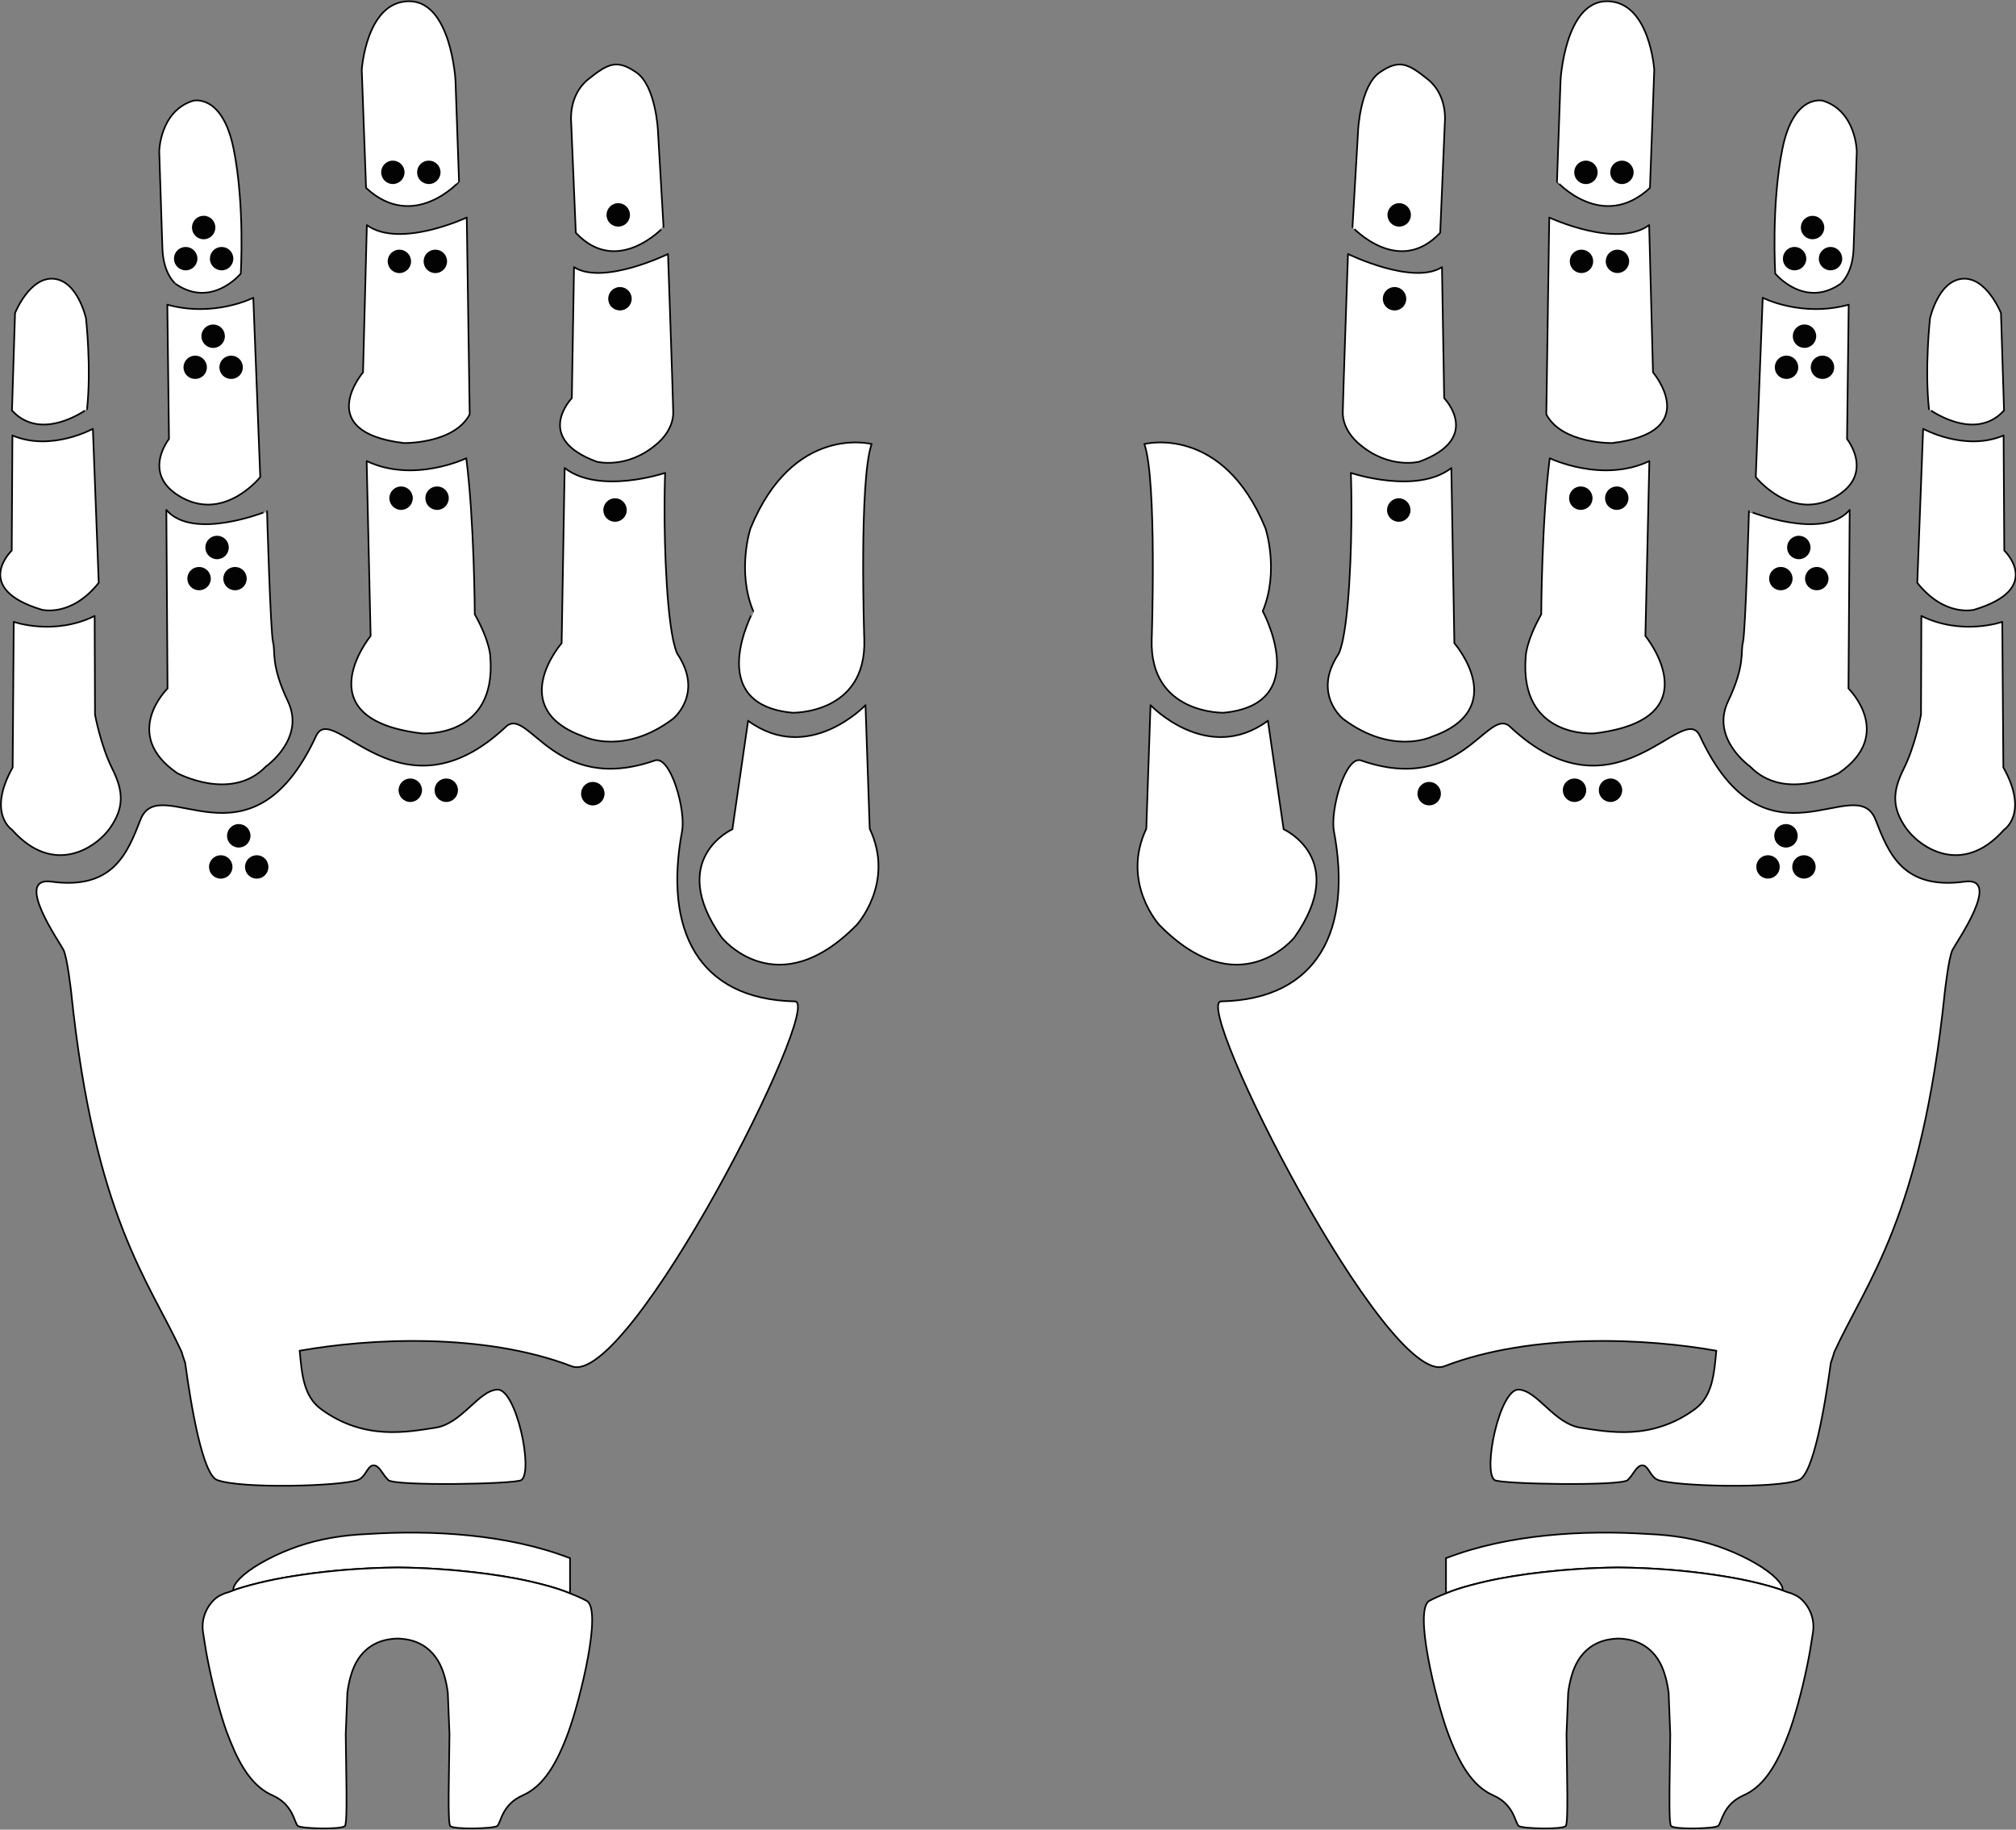 <?xml version="1.0" encoding="utf-8"?>
<!-- Generator: Adobe Illustrator 16.0.0, SVG Export Plug-In . SVG Version: 6.00 Build 0)  -->
<!DOCTYPE svg PUBLIC "-//W3C//DTD SVG 1.1//EN" "http://www.w3.org/Graphics/SVG/1.1/DTD/svg11.dtd">
<svg version="1.1" id="레이어_1" xmlns="http://www.w3.org/2000/svg" xmlns:xlink="http://www.w3.org/1999/xlink" x="0px"
	 y="0px" width="121.271px" height="110.047px" viewBox="0 0 121.271 110.047" enable-background="new 0 0 121.271 110.047"
	 xml:space="preserve">
<rect x="0" y="0" width="121.271" height="110.047" fill="#808080" stroke="none"/>
<g>
	<g>
		<g>
			<g>
				
					<path fill="#FFFFFF" stroke="#030303" stroke-width="0.1" stroke-linecap="round" stroke-linejoin="round" stroke-miterlimit="10" d="
					M0.721,24.689l0.184-5.859c0,0,0.871-2.191,2.326-2.063c1.451,0.129,1.941,2.379,1.941,2.379s0.334,2.969,0.064,5.461
					C5.237,24.607,2.499,26.637,0.721,24.689z"/>
				
					<path fill="#FFFFFF" stroke="#030303" stroke-width="0.1" stroke-linecap="round" stroke-linejoin="round" stroke-miterlimit="10" d="
					M0.827,37.402c0,0,2.422,0.855,4.867-0.357l0.021,5.936c0,0,0.342,1.867,1.047,3.271c0.705,1.406,0.67,2.361-0.119,3.516
					s-3.371,3.012-5.922,0.137c0,0-1.518-0.975,0.041-3.748L0.827,37.402z"/>
				
					<path fill="#FFFFFF" stroke="#030303" stroke-width="0.1" stroke-linecap="round" stroke-linejoin="round" stroke-miterlimit="10" d="
					M0.747,26.191l-0.041,6.924c0,0-2.416,2.285,1.805,3.555c0,0,1.766,0.475,3.428-1.617l-0.352-9.262
					C5.586,25.791,3.073,27.178,0.747,26.191z"/>
				
					<path fill="#FFFFFF" stroke="#030303" stroke-width="0.1" stroke-linecap="round" stroke-linejoin="round" stroke-miterlimit="10" d="
					M10.006,30.668l0.072,10.742c0,0-2.828,2.75,0.582,5.09c0,0,3.255,1.76,5.339-0.402c0,0,2.383-1.67,1.328-3.9
					c-1.057-2.229-0.748-2.984-0.9-3.559c-0.156-0.576-0.363-7.895-0.363-7.895S11.624,32.559,10.006,30.668z"/>
				
					<path fill="#FFFFFF" stroke="#030303" stroke-width="0.1" stroke-linecap="round" stroke-linejoin="round" stroke-miterlimit="10" d="
					M10.165,26.404c0,0-1.748,2.18,0.828,3.551c2.576,1.369,4.662-1.262,4.662-1.262l-0.418-10.785c0,0-2.328,1.199-5.171,0.418
					L10.165,26.404z"/>
				
					<path fill="#FFFFFF" stroke="#030303" stroke-width="0.1" stroke-linecap="round" stroke-linejoin="round" stroke-miterlimit="10" d="
					M9.77,14.941l-0.191-5.83c0,0,0.029-2.42,2.033-3.051c0,0,1.767-0.463,2.445,2.912c0.676,3.373,0.426,7.484,0.426,7.484
					s-1.743,2.113-3.91,0.625C10.573,17.082,9.821,16.512,9.77,14.941z"/>
				
					<path fill="#FFFFFF" stroke="#030303" stroke-width="0.1" stroke-linecap="round" stroke-linejoin="round" stroke-miterlimit="10" d="
					M22.295,38.248c0,0-4.096,5.016,3.086,5.863c0,0,4.498,0.324,4.115-4.584c0,0,0.018-0.869-0.936-2.58
					c0,0-0.027-5.631-0.512-9.387c0,0-3.152,1.521-5.992,0.17L22.295,38.248z"/>
				
					<path fill="#FFFFFF" stroke="#030303" stroke-width="0.1" stroke-linecap="round" stroke-linejoin="round" stroke-miterlimit="10" d="
					M21.838,22.395c0,0-3.063,3.588,2.451,4.252c0,0,3.01,0.063,3.965-1.721l-0.176-11.844c0,0-4.033,1.889-6.01,0.457
					L21.838,22.395z"/>
				
					<path fill="#FFFFFF" stroke="#030303" stroke-width="0.1" stroke-linecap="round" stroke-linejoin="round" stroke-miterlimit="10" d="
					M22.02,11.301l-0.258-7.098c0,0,0.262-4.096,2.82-4.127c2.553-0.033,2.816,4.744,2.816,4.744l0.215,6.107
					C27.613,10.928,24.883,13.961,22.02,11.301z"/>
				
					<path fill="#FFFFFF" stroke="#030303" stroke-width="0.1" stroke-linecap="round" stroke-linejoin="round" stroke-miterlimit="10" d="
					M33.785,38.684c0,0-3.445,3.947,1.379,5.635c0,0,2.381,1.125,5.309-1.078c0,0,1.877-1.488,0.293-3.885
					c0,0-0.42-0.531-0.654-4.172c-0.229-3.637-0.102-6.74-0.102-6.74s-3.955,1.326-6.043-0.297L33.785,38.684z"/>
				
					<path fill="#FFFFFF" stroke="#030303" stroke-width="0.1" stroke-linecap="round" stroke-linejoin="round" stroke-miterlimit="10" d="
					M34.398,23.947c0,0-2.35,2.41,1.496,3.82c0,0,1.799,0.475,3.572-1.029c0,0,1.057-0.789,1.031-1.959
					c-0.023-1.17-0.313-9.502-0.313-9.502s-3.91,1.906-5.654,0.789L34.398,23.947z"/>
				
					<path fill="#FFFFFF" stroke="#030303" stroke-width="0.1" stroke-linecap="round" stroke-linejoin="round" stroke-miterlimit="10" d="
					M34.637,14l-0.279-6.664c0,0-0.184-1.598,1.031-2.57c1.211-0.977,1.748-1.201,2.898-0.402c1.148,0.799,1.285,3.416,1.285,3.416
					l0.342,5.881C39.914,13.66,37.146,16.678,34.637,14z"/>
				
					<path fill="#FFFFFF" stroke="#030303" stroke-width="0.1" stroke-linecap="round" stroke-linejoin="round" stroke-miterlimit="10" d="
					M44.057,49.875c0,0-3.98,1.779-0.65,6.506c0,0,3.313,4.146,8.123-0.746c0,0,2.328-2.535,0.787-5.791l-0.254-7.432
					c0,0-3.424,3.607-7.061,0.938L44.057,49.875z"/>
				
					<path fill="#FFFFFF" stroke="#030303" stroke-width="0.1" stroke-linecap="round" stroke-linejoin="round" stroke-miterlimit="10" d="
					M47.662,42.867c0,0,4.475,0.109,4.328-4.412c0,0-0.324-9.574,0.443-11.748c0,0-4.717-1.23-7.291,5.08
					c0,0-0.836,2.555,0.17,4.973C45.313,36.76,42.262,42.354,47.662,42.867z"/>
			</g>
		</g>
	</g>
	<path fill="#FFFFFF" stroke="#030303" stroke-width="0.1" stroke-miterlimit="10" d="M47.816,60.229
		c-5.832-0.123-7.898-4.301-6.787-10.232c0.24-1.299-0.703-4.585-1.637-4.258c-6.08,2.121-7.602-3.304-8.965-2.024
		c-6.35,5.964-10.398-1.646-11.41,0.545c-3.975,8.579-9.386,2.013-10.568,5.042c-0.775,1.982-1.627,4.236-5.362,3.725
		c-2.281-0.313,0.5,3.641,0.732,4.105c0.232,0.461,0.463,2.543,0.463,2.543c1.405,13.557,4.695,17.39,6.645,21.637
		c0,0.025,0.08,0.275,0.212,0.658c0.362,2.658,1.053,6.727,1.929,7.049c1.451,0.535,7.365,0.375,8.449,0
		c0.49-0.17,0.584-0.885,0.951-0.885c0.365,0,0.525,0.539,0.889,0.885c0.393,0.375,7.652,0.248,8.004,0
		c0.744-0.521-0.307-5.506-1.449-5.441c-1.143,0.063-2.125,2.061-3.744,2.297c-1.621,0.238-4.238,0.793-6.852-1.121
		c-1.063-0.777-1.158-2.121-1.289-3.514c4.199-0.747,11.055-1.101,16.363,0.934C37.844,83.495,49.607,60.267,47.816,60.229z"/>
	<g>
		<path fill="#FFFFFF" stroke="#030303" stroke-width="0.1" stroke-miterlimit="10" d="M14.268,95.567
			c0.537-0.176,1.133-0.33,1.762-0.471c0.666-0.15,1.387-0.273,2.131-0.383c1.785-0.264,3.75-0.418,5.746-0.438h0.023
			c1.559,0.016,3.092,0.115,4.545,0.281l0,0c0.004,0,0.01,0.002,0.014,0.002c0.596,0.068,1.18,0.145,1.74,0.236
			c0.574,0.094,1.125,0.197,1.646,0.316c0.617,0.141,1.197,0.293,1.729,0.465c0.242,0.08,0.465,0.166,0.686,0.252v-2.121
			c-0.018-0.006-0.035-0.002-0.051-0.008c-3.752-1.438-8.271-1.68-12.086-1.436c-1.543,0.061-2.947,0.301-4.229,0.742
			c-1.279,0.439-2.549,1.104-3.273,1.725s-0.609,0.92-0.609,0.92C14.117,95.622,14.188,95.593,14.268,95.567z"/>
		<path fill="#FFFFFF" stroke="#030303" stroke-width="0.1" stroke-miterlimit="10" d="M35.289,96.282
			c-0.295-0.16-0.639-0.309-1-0.449c-0.221-0.088-0.443-0.174-0.686-0.254c-0.531-0.172-1.111-0.324-1.729-0.465
			c-0.521-0.119-1.072-0.223-1.646-0.314c-0.561-0.092-1.145-0.17-1.74-0.238c-0.004,0-0.01-0.002-0.014-0.002l0,0
			c-1.453-0.166-2.986-0.266-4.545-0.281h-0.023c-1.996,0.02-3.961,0.174-5.746,0.438c-0.744,0.109-1.465,0.234-2.131,0.383
			c-0.629,0.141-1.225,0.297-1.762,0.471c-0.08,0.027-0.15,0.057-0.227,0.084c-0.115,0.041-0.232,0.082-0.346,0.125
			c-0.164,0.061-0.035-0.025-0.473,0.189c-0.438,0.213-1.195,1.068-1.004,2.232s0.138,0.961,0.354,2.023
			c0.308,1.51,0.748,3.068,1.058,3.922c0.072,0.197,0.146,0.385,0.221,0.57c0.645,1.609,1.4,2.766,2.547,3.27
			c1.275,0.563,1.299,1.68,1.529,1.84c0.23,0.162,2.588,0.225,2.822,0.002c0.064-0.063,0.09-0.529,0.096-1.205
			c0.01-1.156-0.037-2.922-0.047-4.316l0.098-2.496c0.051-0.396,0.133-0.811,0.266-1.207c0.193-0.582,0.508-1.113,1.01-1.494
			c0.428-0.324,0.984-0.541,1.744-0.559c0.762,0.018,1.318,0.234,1.746,0.559c0.555,0.42,0.881,1.025,1.068,1.676
			c0.1,0.34,0.166,0.689,0.209,1.025l0.1,2.496c-0.018,2.209-0.125,5.355,0.047,5.521c0.234,0.223,2.594,0.16,2.822-0.002
			c0.229-0.16,0.252-1.277,1.531-1.84c1.275-0.561,2.068-1.932,2.766-3.84C34.898,102.237,36.248,96.802,35.289,96.282z"/>
	</g>
	<g>
		<g>
			<g>
				
					<path fill="#FFFFFF" stroke="#030303" stroke-width="0.1" stroke-linecap="round" stroke-linejoin="round" stroke-miterlimit="10" d="
					M120.551,24.689l-0.184-5.859c0,0-0.871-2.191-2.326-2.063c-1.451,0.129-1.941,2.379-1.941,2.379s-0.334,2.969-0.064,5.461
					C116.035,24.607,118.773,26.637,120.551,24.689z"/>
				
					<path fill="#FFFFFF" stroke="#030303" stroke-width="0.1" stroke-linecap="round" stroke-linejoin="round" stroke-miterlimit="10" d="
					M120.445,37.402c0,0-2.422,0.855-4.867-0.357l-0.021,5.936c0,0-0.342,1.867-1.047,3.271c-0.705,1.406-0.67,2.361,0.119,3.516
					s3.371,3.012,5.922,0.137c0,0,1.518-0.975-0.041-3.748L120.445,37.402z"/>
				
					<path fill="#FFFFFF" stroke="#030303" stroke-width="0.1" stroke-linecap="round" stroke-linejoin="round" stroke-miterlimit="10" d="
					M120.525,26.191l0.041,6.924c0,0,2.416,2.285-1.805,3.555c0,0-1.766,0.475-3.428-1.617l0.352-9.262
					C115.686,25.791,118.199,27.178,120.525,26.191z"/>
				
					<path fill="#FFFFFF" stroke="#030303" stroke-width="0.1" stroke-linecap="round" stroke-linejoin="round" stroke-miterlimit="10" d="
					M111.266,30.668l-0.072,10.742c0,0,2.828,2.75-0.582,5.09c0,0-3.256,1.76-5.34-0.402c0,0-2.383-1.67-1.328-3.9
					c1.057-2.229,0.748-2.984,0.9-3.559c0.156-0.576,0.363-7.895,0.363-7.895S109.648,32.559,111.266,30.668z"/>
				
					<path fill="#FFFFFF" stroke="#030303" stroke-width="0.1" stroke-linecap="round" stroke-linejoin="round" stroke-miterlimit="10" d="
					M111.107,26.404c0,0,1.748,2.18-0.828,3.551c-2.576,1.369-4.662-1.262-4.662-1.262l0.418-10.785c0,0,2.328,1.199,5.172,0.418
					L111.107,26.404z"/>
				
					<path fill="#FFFFFF" stroke="#030303" stroke-width="0.1" stroke-linecap="round" stroke-linejoin="round" stroke-miterlimit="10" d="
					M111.502,14.941l0.191-5.83c0,0-0.029-2.42-2.033-3.051c0,0-1.768-0.463-2.445,2.912c-0.676,3.373-0.426,7.484-0.426,7.484
					s1.742,2.113,3.91,0.625C110.699,17.082,111.451,16.512,111.502,14.941z"/>
				
					<path fill="#FFFFFF" stroke="#030303" stroke-width="0.1" stroke-linecap="round" stroke-linejoin="round" stroke-miterlimit="10" d="
					M98.977,38.248c0,0,4.096,5.016-3.086,5.863c0,0-4.498,0.324-4.115-4.584c0,0-0.018-0.869,0.936-2.58
					c0,0,0.027-5.631,0.512-9.387c0,0,3.152,1.521,5.992,0.17L98.977,38.248z"/>
				
					<path fill="#FFFFFF" stroke="#030303" stroke-width="0.1" stroke-linecap="round" stroke-linejoin="round" stroke-miterlimit="10" d="
					M99.434,22.395c0,0,3.063,3.588-2.451,4.252c0,0-3.01,0.063-3.965-1.721l0.176-11.844c0,0,4.033,1.889,6.01,0.457L99.434,22.395
					z"/>
				
					<path fill="#FFFFFF" stroke="#030303" stroke-width="0.1" stroke-linecap="round" stroke-linejoin="round" stroke-miterlimit="10" d="
					M99.252,11.301l0.258-7.098c0,0-0.262-4.096-2.82-4.127c-2.553-0.033-2.816,4.744-2.816,4.744l-0.215,6.107
					C93.658,10.928,96.389,13.961,99.252,11.301z"/>
				
					<path fill="#FFFFFF" stroke="#030303" stroke-width="0.1" stroke-linecap="round" stroke-linejoin="round" stroke-miterlimit="10" d="
					M87.486,38.684c0,0,3.445,3.947-1.379,5.635c0,0-2.381,1.125-5.309-1.078c0,0-1.877-1.488-0.293-3.885
					c0,0,0.42-0.531,0.654-4.172c0.229-3.637,0.102-6.74,0.102-6.74s3.955,1.326,6.043-0.297L87.486,38.684z"/>
				
					<path fill="#FFFFFF" stroke="#030303" stroke-width="0.1" stroke-linecap="round" stroke-linejoin="round" stroke-miterlimit="10" d="
					M86.873,23.947c0,0,2.35,2.41-1.496,3.82c0,0-1.799,0.475-3.572-1.029c0,0-1.057-0.789-1.031-1.959
					c0.023-1.17,0.313-9.502,0.313-9.502s3.91,1.906,5.654,0.789L86.873,23.947z"/>
				
					<path fill="#FFFFFF" stroke="#030303" stroke-width="0.1" stroke-linecap="round" stroke-linejoin="round" stroke-miterlimit="10" d="
					M86.635,14l0.279-6.664c0,0,0.184-1.598-1.031-2.57c-1.211-0.977-1.748-1.201-2.898-0.402c-1.148,0.799-1.285,3.416-1.285,3.416
					l-0.342,5.881C81.357,13.66,84.125,16.678,86.635,14z"/>
				
					<path fill="#FFFFFF" stroke="#030303" stroke-width="0.1" stroke-linecap="round" stroke-linejoin="round" stroke-miterlimit="10" d="
					M77.215,49.875c0,0,3.98,1.779,0.65,6.506c0,0-3.313,4.146-8.123-0.746c0,0-2.328-2.535-0.787-5.791l0.254-7.432
					c0,0,3.424,3.607,7.061,0.938L77.215,49.875z"/>
				
					<path fill="#FFFFFF" stroke="#030303" stroke-width="0.1" stroke-linecap="round" stroke-linejoin="round" stroke-miterlimit="10" d="
					M73.609,42.867c0,0-4.475,0.109-4.328-4.412c0,0,0.324-9.574-0.443-11.748c0,0,4.717-1.23,7.291,5.08
					c0,0,0.836,2.555-0.17,4.973C75.959,36.76,79.01,42.354,73.609,42.867z"/>
			</g>
		</g>
	</g>
	<path fill="#FFFFFF" stroke="#030303" stroke-width="0.1" stroke-miterlimit="10" d="M73.455,60.229
		c5.832-0.123,7.898-4.301,6.787-10.232c-0.24-1.299,0.703-4.585,1.637-4.258c6.08,2.121,7.602-3.304,8.965-2.024
		c6.35,5.964,10.398-1.646,11.41,0.545c3.975,8.579,9.387,2.013,10.568,5.042c0.775,1.982,1.627,4.236,5.361,3.725
		c2.281-0.313-0.5,3.641-0.732,4.105c-0.232,0.461-0.463,2.543-0.463,2.543c-1.404,13.557-4.695,17.39-6.645,21.637
		c0,0.025-0.08,0.275-0.211,0.658c-0.363,2.658-1.053,6.727-1.93,7.049c-1.451,0.535-7.365,0.375-8.449,0
		c-0.49-0.17-0.584-0.885-0.951-0.885c-0.365,0-0.525,0.539-0.889,0.885c-0.393,0.375-7.652,0.248-8.004,0
		c-0.744-0.521,0.307-5.506,1.449-5.441c1.143,0.063,2.125,2.061,3.744,2.297c1.621,0.238,4.238,0.793,6.852-1.121
		c1.063-0.777,1.158-2.121,1.289-3.514c-4.199-0.747-11.055-1.101-16.363,0.934C83.428,83.495,71.664,60.267,73.455,60.229z"/>
	<g>
		<path fill="#FFFFFF" stroke="#030303" stroke-width="0.1" stroke-miterlimit="10" d="M107.004,95.567
			c-0.537-0.176-1.133-0.33-1.762-0.471c-0.666-0.15-1.387-0.273-2.131-0.383c-1.785-0.264-3.75-0.418-5.746-0.438h-0.023
			c-1.559,0.016-3.092,0.115-4.545,0.281l0,0c-0.004,0-0.01,0.002-0.014,0.002c-0.596,0.068-1.18,0.145-1.74,0.236
			c-0.574,0.094-1.125,0.197-1.646,0.316c-0.617,0.141-1.197,0.293-1.729,0.465c-0.242,0.08-0.465,0.166-0.686,0.252v-2.121
			c0.018-0.006,0.035-0.002,0.051-0.008c3.752-1.438,8.271-1.68,12.086-1.436c1.543,0.061,2.947,0.301,4.229,0.742
			c1.279,0.439,2.549,1.104,3.273,1.725s0.609,0.92,0.609,0.92C107.154,95.622,107.084,95.593,107.004,95.567z"/>
		<path fill="#FFFFFF" stroke="#030303" stroke-width="0.1" stroke-miterlimit="10" d="M85.982,96.282
			c0.295-0.16,0.639-0.309,1-0.449c0.221-0.088,0.443-0.174,0.686-0.254c0.531-0.172,1.111-0.324,1.729-0.465
			c0.521-0.119,1.072-0.223,1.646-0.314c0.561-0.092,1.145-0.17,1.74-0.238c0.004,0,0.01-0.002,0.014-0.002l0,0
			c1.453-0.166,2.986-0.266,4.545-0.281h0.023c1.996,0.02,3.961,0.174,5.746,0.438c0.744,0.109,1.465,0.234,2.131,0.383
			c0.629,0.141,1.225,0.297,1.762,0.471c0.08,0.027,0.15,0.057,0.227,0.084c0.115,0.041,0.232,0.082,0.346,0.125
			c0.164,0.061,0.035-0.025,0.473,0.189c0.438,0.213,1.195,1.068,1.004,2.232c-0.189,1.164-0.137,0.961-0.354,2.023
			c-0.309,1.51-0.748,3.068-1.059,3.922c-0.072,0.197-0.146,0.385-0.221,0.57c-0.645,1.609-1.4,2.766-2.547,3.27
			c-1.275,0.563-1.299,1.68-1.529,1.84c-0.23,0.162-2.588,0.225-2.822,0.002c-0.064-0.063-0.09-0.529-0.096-1.205
			c-0.01-1.156,0.037-2.922,0.047-4.316l-0.098-2.496c-0.051-0.396-0.133-0.811-0.266-1.207c-0.193-0.582-0.508-1.113-1.01-1.494
			c-0.428-0.324-0.984-0.541-1.744-0.559c-0.762,0.018-1.318,0.234-1.746,0.559c-0.555,0.42-0.881,1.025-1.068,1.676
			c-0.1,0.34-0.166,0.689-0.209,1.025l-0.1,2.496c0.018,2.209,0.125,5.355-0.047,5.521c-0.234,0.223-2.594,0.16-2.822-0.002
			c-0.229-0.16-0.252-1.277-1.531-1.84c-1.275-0.561-2.068-1.932-2.766-3.84C86.373,102.237,85.023,96.802,85.982,96.282z"/>
	</g>
	<g>
		<g>
			<path fill="#030303" d="M34.954,47.733c0,0.396,0.316,0.709,0.705,0.709c0.387,0,0.707-0.313,0.707-0.709
				c0-0.391-0.32-0.705-0.707-0.705C35.271,47.028,34.954,47.343,34.954,47.733z"/>
			<g>
				<path fill="#030303" d="M26.142,47.526c0,0.393,0.311,0.709,0.707,0.709c0.387,0,0.699-0.316,0.699-0.709
					c0-0.391-0.313-0.703-0.699-0.703C26.452,46.823,26.142,47.136,26.142,47.526z"/>
				<path fill="#030303" d="M23.976,47.526c0,0.393,0.32,0.709,0.703,0.709c0.391,0,0.707-0.316,0.707-0.709
					c0-0.391-0.316-0.703-0.707-0.703C24.296,46.823,23.976,47.136,23.976,47.526z"/>
			</g>
			<g>
				<path fill="#030303" d="M14.738,52.143c0,0.391,0.318,0.703,0.708,0.703c0.389,0,0.699-0.313,0.699-0.703
					c0-0.393-0.311-0.705-0.699-0.705C15.057,51.438,14.738,51.75,14.738,52.143z"/>
				<path fill="#030303" d="M13.656,50.27c0,0.391,0.318,0.705,0.701,0.705c0.396,0,0.711-0.314,0.711-0.705
					c0-0.389-0.314-0.707-0.711-0.707C13.975,49.563,13.656,49.881,13.656,50.27z"/>
				<path fill="#030303" d="M12.574,52.143c0,0.391,0.318,0.703,0.707,0.703c0.385,0,0.703-0.313,0.703-0.703
					c0-0.393-0.318-0.705-0.703-0.705C12.893,51.438,12.574,51.75,12.574,52.143z"/>
			</g>
			<path fill="#030303" d="M36.292,30.681c0,0.391,0.316,0.701,0.705,0.701c0.387,0,0.705-0.311,0.705-0.701
				c0-0.393-0.318-0.713-0.705-0.713C36.608,29.968,36.292,30.288,36.292,30.681z"/>
			<path fill="#030303" d="M36.587,17.968c0,0.396,0.316,0.703,0.705,0.703s0.707-0.307,0.707-0.703
				c0-0.391-0.318-0.705-0.707-0.705S36.587,17.577,36.587,17.968z"/>
			<path fill="#030303" d="M36.485,12.927c0,0.395,0.316,0.703,0.703,0.703c0.389,0,0.707-0.309,0.707-0.703
				c0-0.391-0.318-0.709-0.707-0.709C36.802,12.218,36.485,12.536,36.485,12.927z"/>
			<g>
				<path fill="#030303" d="M25.587,29.96c0,0.391,0.311,0.709,0.709,0.709c0.385,0,0.699-0.318,0.699-0.709
					c0-0.389-0.314-0.703-0.699-0.703C25.897,29.257,25.587,29.571,25.587,29.96z"/>
				<path fill="#030303" d="M23.421,29.96c0,0.391,0.322,0.709,0.703,0.709c0.391,0,0.707-0.318,0.707-0.709
					c0-0.389-0.316-0.703-0.707-0.703C23.743,29.257,23.421,29.571,23.421,29.96z"/>
			</g>
			<g>
				<path fill="#030303" d="M25.483,15.718c0,0.391,0.309,0.707,0.709,0.707c0.385,0,0.701-0.316,0.701-0.707
					c0-0.389-0.316-0.703-0.701-0.703C25.792,15.015,25.483,15.329,25.483,15.718z"/>
				<path fill="#030303" d="M23.321,15.718c0,0.391,0.318,0.707,0.701,0.707c0.389,0,0.705-0.316,0.705-0.707
					c0-0.389-0.316-0.703-0.705-0.703C23.64,15.015,23.321,15.329,23.321,15.718z"/>
			</g>
			<g>
				<path fill="#030303" d="M25.091,10.362c0,0.395,0.309,0.707,0.709,0.707c0.383,0,0.699-0.313,0.699-0.707
					c0-0.389-0.316-0.701-0.699-0.701C25.399,9.661,25.091,9.974,25.091,10.362z"/>
				<path fill="#030303" d="M22.929,10.362c0,0.395,0.318,0.707,0.699,0.707c0.391,0,0.707-0.313,0.707-0.707
					c0-0.389-0.316-0.701-0.707-0.701C23.247,9.661,22.929,9.974,22.929,10.362z"/>
			</g>
			<g>
				<path fill="#030303" d="M13.434,34.801c0,0.393,0.318,0.701,0.705,0.701c0.393,0,0.701-0.309,0.701-0.701
					S14.531,34.1,14.139,34.1C13.752,34.1,13.434,34.408,13.434,34.801z"/>
				<path fill="#030303" d="M12.352,32.928c0,0.391,0.318,0.705,0.703,0.705c0.395,0,0.707-0.314,0.707-0.705
					c0-0.389-0.313-0.705-0.707-0.705C12.67,32.223,12.352,32.539,12.352,32.928z"/>
				<path fill="#030303" d="M11.27,34.801c0,0.393,0.316,0.701,0.707,0.701c0.385,0,0.703-0.309,0.703-0.701
					S12.361,34.1,11.977,34.1C11.586,34.1,11.27,34.408,11.27,34.801z"/>
			</g>
			<g>
				<path fill="#030303" d="M13.199,22.093c0,0.395,0.316,0.699,0.709,0.699c0.387,0,0.699-0.305,0.699-0.699
					c0-0.393-0.313-0.703-0.699-0.703C13.516,21.39,13.199,21.7,13.199,22.093z"/>
				<path fill="#030303" d="M12.115,20.22c0,0.391,0.318,0.705,0.705,0.705c0.398,0,0.707-0.314,0.707-0.705
					s-0.309-0.703-0.707-0.703C12.434,19.517,12.115,19.829,12.115,20.22z"/>
				<path fill="#030303" d="M11.039,22.093c0,0.395,0.316,0.699,0.703,0.699c0.385,0,0.703-0.305,0.703-0.699
					c0-0.393-0.318-0.703-0.703-0.703C11.355,21.39,11.039,21.7,11.039,22.093z"/>
			</g>
			<g>
				<path fill="#030303" d="M12.627,15.556c0,0.393,0.318,0.703,0.707,0.703c0.391,0,0.701-0.311,0.701-0.703
					c0-0.391-0.311-0.703-0.701-0.703C12.945,14.853,12.627,15.165,12.627,15.556z"/>
				<path fill="#030303" d="M11.547,13.683c0,0.389,0.316,0.707,0.701,0.707c0.396,0,0.707-0.318,0.707-0.707
					s-0.311-0.705-0.707-0.705C11.863,12.978,11.547,13.294,11.547,13.683z"/>
				<path fill="#030303" d="M10.465,15.556c0,0.393,0.314,0.703,0.707,0.703c0.385,0,0.703-0.311,0.703-0.703
					c0-0.391-0.318-0.703-0.703-0.703C10.779,14.853,10.465,15.165,10.465,15.556z"/>
			</g>
		</g>
		<g>
			<path fill="#030303" d="M86.676,47.735c0,0.395-0.316,0.705-0.705,0.705c-0.387,0-0.705-0.311-0.705-0.705
				c0-0.391,0.318-0.707,0.705-0.707C86.359,47.028,86.676,47.345,86.676,47.735z"/>
			<g>
				<path fill="#030303" d="M95.418,47.524c0,0.393-0.311,0.711-0.709,0.711c-0.385,0-0.699-0.318-0.699-0.711
					c0-0.389,0.314-0.701,0.699-0.701C95.107,46.823,95.418,47.136,95.418,47.524z"/>
				<path fill="#030303" d="M97.582,47.524c0,0.393-0.32,0.711-0.701,0.711c-0.391,0-0.707-0.318-0.707-0.711
					c0-0.389,0.316-0.701,0.707-0.701C97.262,46.823,97.582,47.136,97.582,47.524z"/>
			</g>
			<g>
				<path fill="#030303" d="M107.057,52.139c0,0.393-0.318,0.703-0.707,0.703c-0.391,0-0.701-0.311-0.701-0.703
					c0-0.391,0.311-0.701,0.701-0.701C106.738,51.438,107.057,51.748,107.057,52.139z"/>
				<path fill="#030303" d="M108.139,50.268c0,0.389-0.318,0.707-0.703,0.707c-0.396,0-0.707-0.318-0.707-0.707
					s0.311-0.705,0.707-0.705C107.82,49.563,108.139,49.879,108.139,50.268z"/>
				<path fill="#030303" d="M109.219,52.139c0,0.393-0.316,0.703-0.705,0.703c-0.387,0-0.703-0.311-0.703-0.703
					c0-0.391,0.316-0.701,0.703-0.701C108.902,51.438,109.219,51.748,109.219,52.139z"/>
			</g>
			<path fill="#030303" d="M84.848,30.681c0,0.391-0.318,0.701-0.705,0.701c-0.389,0-0.707-0.311-0.707-0.701
				s0.318-0.713,0.707-0.713C84.529,29.968,84.848,30.29,84.848,30.681z"/>
			<path fill="#030303" d="M84.592,17.97c0,0.396-0.316,0.703-0.703,0.703c-0.389,0-0.707-0.307-0.707-0.703
				c0-0.391,0.318-0.707,0.707-0.707C84.275,17.263,84.592,17.579,84.592,17.97z"/>
			<path fill="#030303" d="M84.871,12.929c0,0.391-0.314,0.701-0.703,0.701c-0.387,0-0.705-0.311-0.705-0.701
				c0-0.393,0.318-0.711,0.705-0.711C84.557,12.218,84.871,12.536,84.871,12.929z"/>
			<g>
				<path fill="#030303" d="M95.797,29.962c0,0.393-0.313,0.705-0.711,0.705c-0.383,0-0.699-0.313-0.699-0.705
					c0-0.391,0.316-0.705,0.699-0.705C95.484,29.257,95.797,29.571,95.797,29.962z"/>
				<path fill="#030303" d="M97.959,29.962c0,0.393-0.32,0.705-0.701,0.705c-0.391,0-0.707-0.313-0.707-0.705
					c0-0.391,0.316-0.705,0.707-0.705C97.639,29.257,97.959,29.571,97.959,29.962z"/>
			</g>
			<g>
				<path fill="#030303" d="M95.836,15.716c0,0.395-0.311,0.705-0.709,0.705c-0.385,0-0.699-0.311-0.699-0.705
					c0-0.391,0.314-0.701,0.699-0.701C95.525,15.015,95.836,15.325,95.836,15.716z"/>
				<path fill="#030303" d="M98,15.716c0,0.395-0.32,0.705-0.703,0.705c-0.389,0-0.705-0.311-0.705-0.705
					c0-0.391,0.316-0.701,0.705-0.701C97.68,15.015,98,15.325,98,15.716z"/>
			</g>
			<g>
				<path fill="#030303" d="M96.105,10.366c0,0.391-0.311,0.705-0.709,0.705c-0.385,0-0.699-0.314-0.699-0.705
					c0-0.389,0.314-0.705,0.699-0.705C95.795,9.661,96.105,9.978,96.105,10.366z"/>
				<path fill="#030303" d="M98.27,10.366c0,0.391-0.32,0.705-0.701,0.705c-0.391,0-0.707-0.314-0.707-0.705
					c0-0.389,0.316-0.705,0.707-0.705C97.949,9.661,98.27,9.978,98.27,10.366z"/>
			</g>
			<g>
				<path fill="#030303" d="M107.83,34.803c0,0.391-0.32,0.699-0.709,0.699c-0.391,0-0.701-0.309-0.701-0.699
					s0.311-0.705,0.701-0.705C107.51,34.098,107.83,34.412,107.83,34.803z"/>
				<path fill="#030303" d="M108.91,32.93c0,0.389-0.318,0.703-0.701,0.703c-0.398,0-0.707-0.314-0.707-0.703
					c0-0.391,0.309-0.707,0.707-0.707C108.592,32.223,108.91,32.539,108.91,32.93z"/>
				<path fill="#030303" d="M109.992,34.803c0,0.391-0.318,0.699-0.707,0.699c-0.385,0-0.703-0.309-0.703-0.699
					s0.318-0.705,0.703-0.705C109.674,34.098,109.992,34.412,109.992,34.803z"/>
			</g>
			<g>
				<path fill="#030303" d="M108.172,22.093c0,0.395-0.32,0.699-0.709,0.699s-0.701-0.305-0.701-0.699
					c0-0.393,0.313-0.705,0.701-0.705S108.172,21.7,108.172,22.093z"/>
				<path fill="#030303" d="M109.252,20.22c0,0.391-0.318,0.703-0.701,0.703c-0.396,0-0.707-0.313-0.707-0.703
					s0.311-0.705,0.707-0.705C108.934,19.515,109.252,19.829,109.252,20.22z"/>
				<path fill="#030303" d="M110.334,22.093c0,0.395-0.316,0.699-0.707,0.699c-0.385,0-0.703-0.305-0.703-0.699
					c0-0.393,0.318-0.705,0.703-0.705C110.018,21.388,110.334,21.7,110.334,22.093z"/>
			</g>
			<g>
				<path fill="#030303" d="M108.656,15.561c0,0.389-0.318,0.699-0.707,0.699c-0.391,0-0.701-0.311-0.701-0.699
					c0-0.391,0.311-0.709,0.701-0.709C108.338,14.852,108.656,15.17,108.656,15.561z"/>
				<path fill="#030303" d="M109.738,13.688c0,0.391-0.318,0.701-0.703,0.701c-0.396,0-0.707-0.311-0.707-0.701
					c0-0.393,0.311-0.707,0.707-0.707C109.42,12.98,109.738,13.295,109.738,13.688z"/>
				<path fill="#030303" d="M110.818,15.561c0,0.389-0.316,0.699-0.707,0.699c-0.383,0-0.701-0.311-0.701-0.699
					c0-0.391,0.318-0.709,0.701-0.709C110.502,14.852,110.818,15.17,110.818,15.561z"/>
			</g>
		</g>
	</g>
</g>
</svg>
